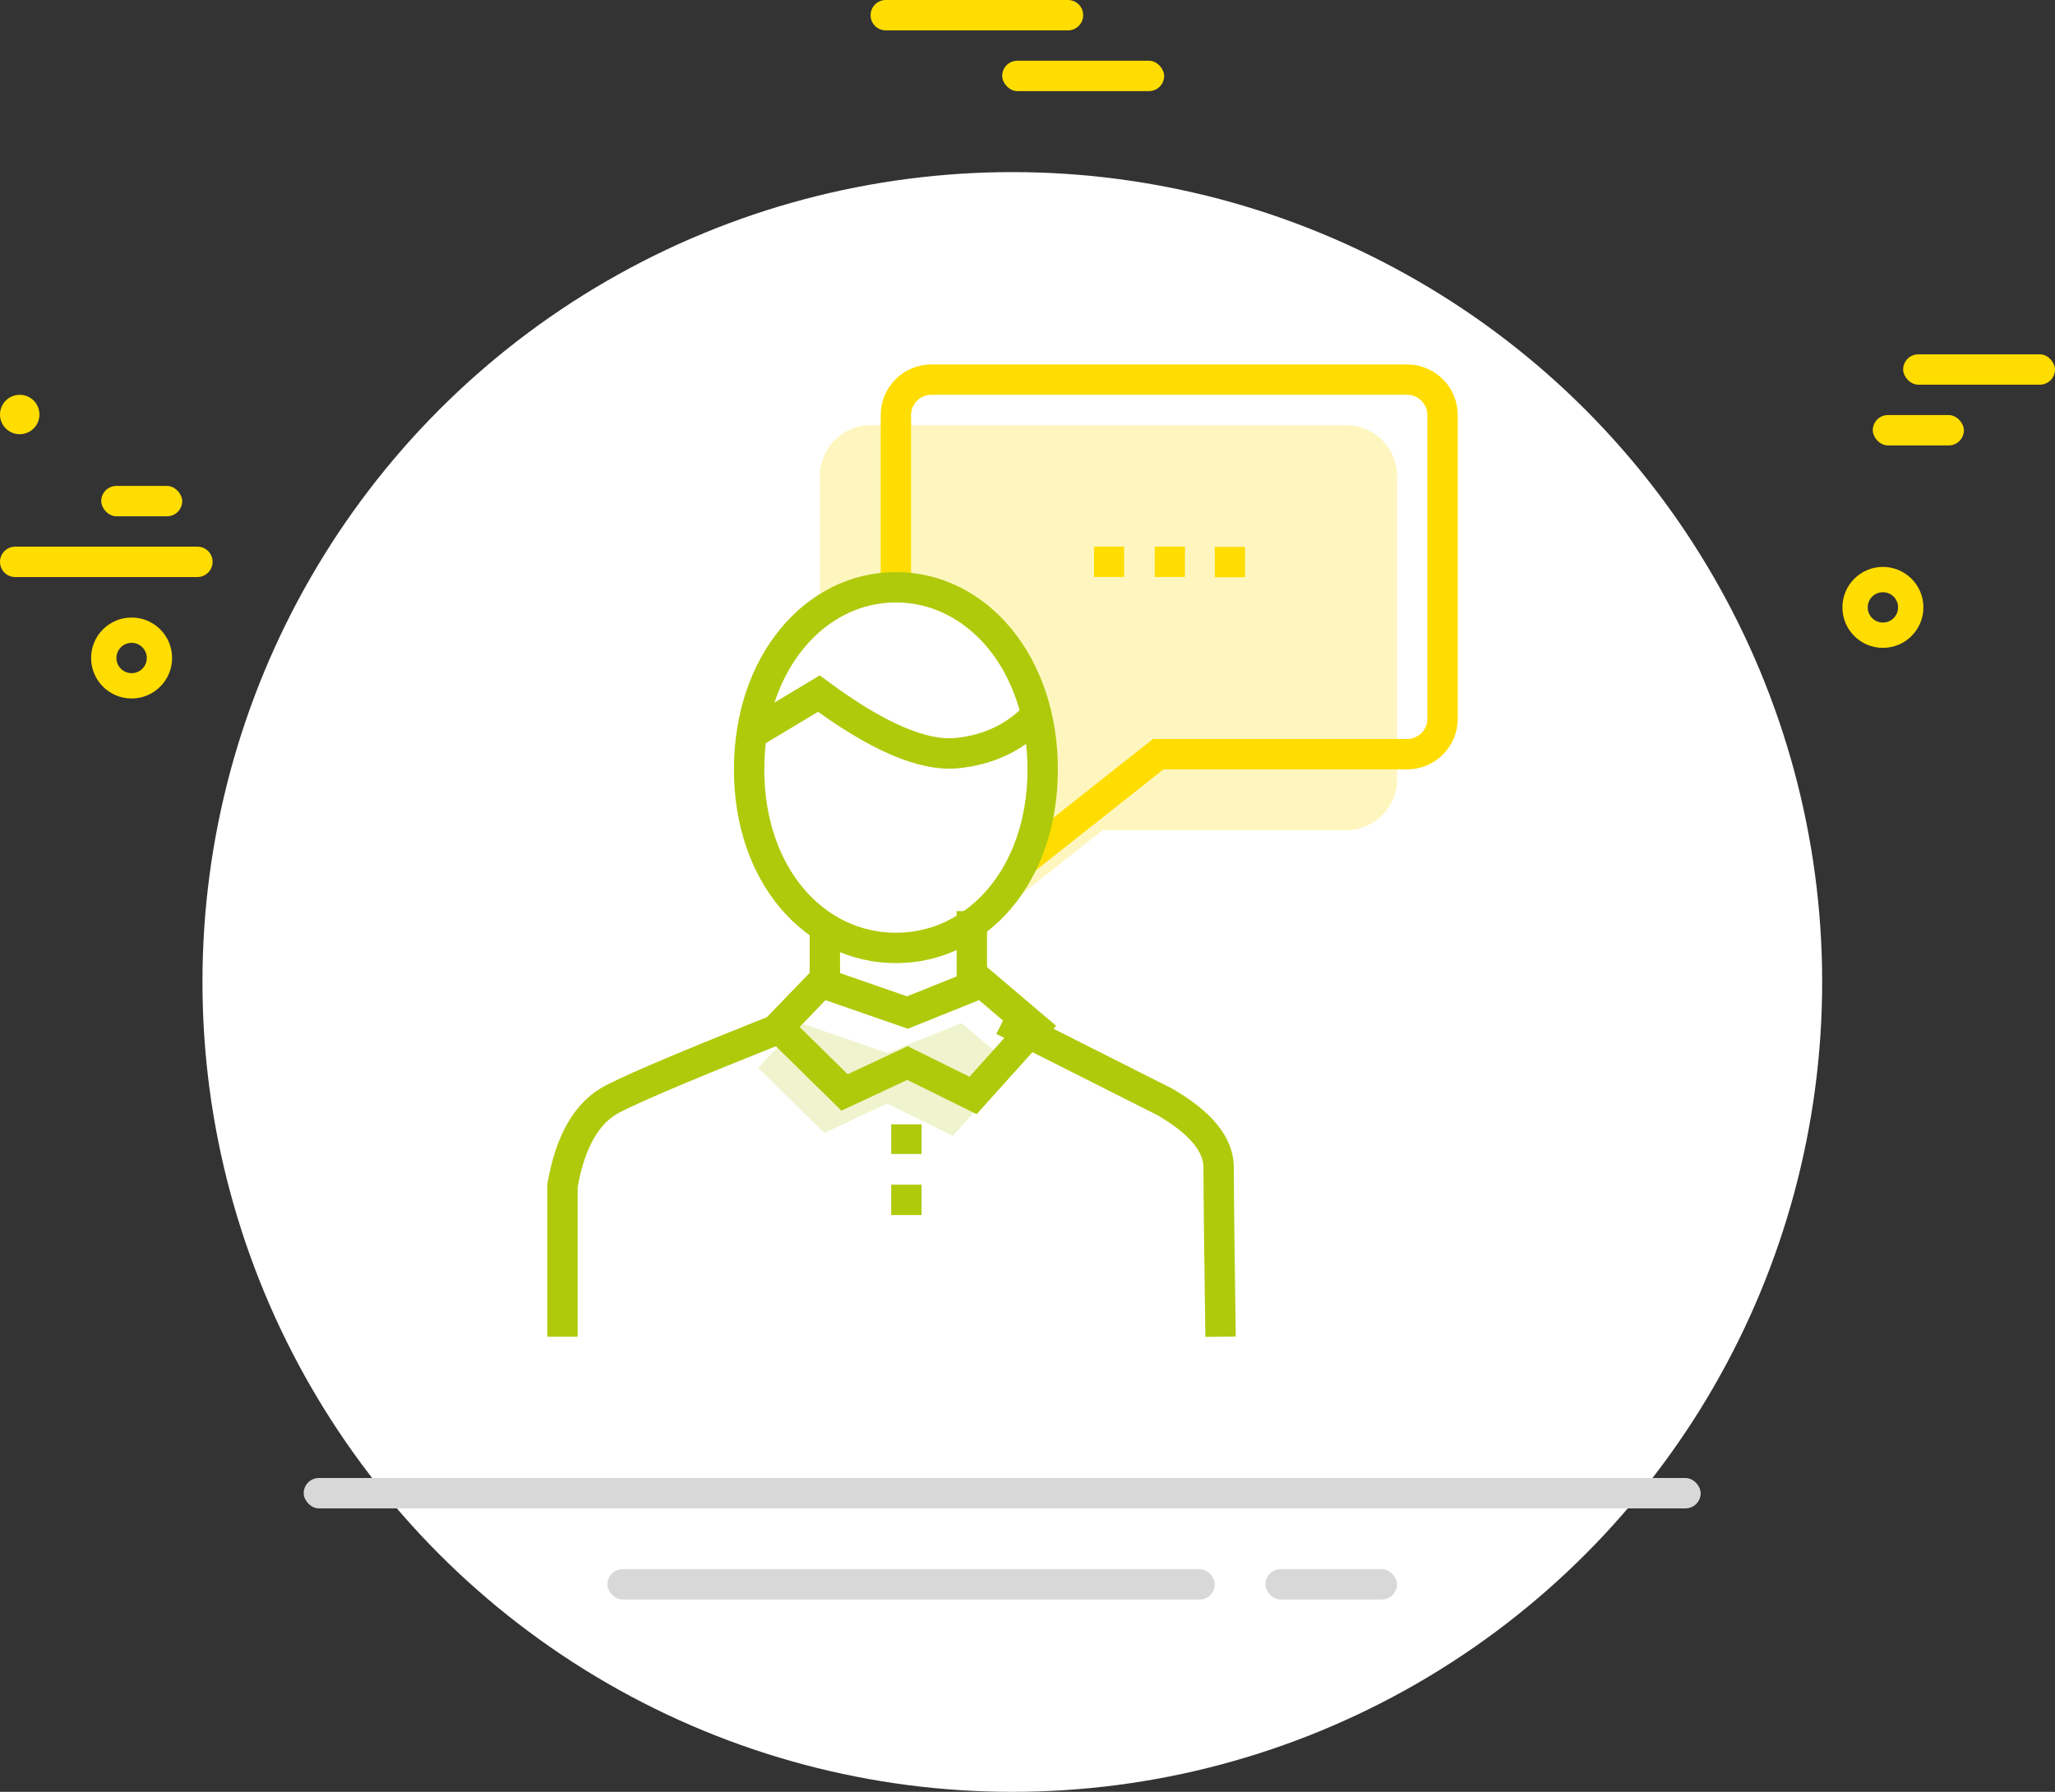 <?xml version="1.0" encoding="UTF-8"?>
<svg width="203px" height="177px" viewBox="0 0 203 177" version="1.1" xmlns="http://www.w3.org/2000/svg" xmlns:xlink="http://www.w3.org/1999/xlink">
    <rect x="0" y="0" width="203" height="177" fill="#333333" stroke="none"/>
    <!-- Generator: Sketch 48.2 (47327) - http://www.bohemiancoding.com/sketch -->
    <title>benefits-coaching</title>
    <desc>Created with Sketch.</desc>
    <defs></defs>
    <g id="Karriere" stroke="none" stroke-width="1" fill="none" fill-rule="evenodd" transform="translate(-649, -3788)">
        <g id="benefits-coaching" transform="translate(649, 3788)">
            <circle id="Oval-2" fill="#FFFFFF" cx="100" cy="97" r="80"></circle>
            <g id="yellow-lines" fill="#FFDD00" fill-rule="nonzero">
                <path d="M0,55.5 C0,54.672 0.675,54 1.493,54 L19.507,54 C20.331,54 21,54.666 21,55.5 C21,56.328 20.325,57 19.507,57 L1.493,57 C0.669,57 0,56.334 0,55.5 Z" id="Rectangle-4"></path>
                <path d="M86,1.5 C86,0.672 86.675,0 87.493,0 L105.507,0 C106.331,0 107,0.666 107,1.5 C107,2.328 106.325,3 105.507,3 L87.493,3 C86.669,3 86,2.334 86,1.5 Z" id="Rectangle-4"></path>
                <rect id="Rectangle-4" x="99" y="6" width="16" height="3" rx="1.5"></rect>
                <rect id="Rectangle-4-Copy" x="188" y="35" width="15" height="3" rx="1.5"></rect>
                <rect id="Rectangle-4-Copy-2" x="185" y="41" width="9" height="3" rx="1.5"></rect>
                <rect id="Rectangle-4-Copy-2" x="10" y="48" width="8" height="3" rx="1.5"></rect>
                <path d="M14.5,64.998 C14.5,64.171 13.828,63.5 13,63.5 C12.172,63.5 11.5,64.171 11.5,64.998 C11.5,65.826 12.172,66.497 13,66.497 C13.828,66.497 14.5,65.826 14.5,64.998 Z M9,64.998 C9,62.789 10.791,61 13,61 C15.209,61 17,62.789 17,64.998 C17,67.207 15.209,68.997 13,68.997 C10.791,68.997 9,67.207 9,64.998 Z" id="Oval-6"></path>
                <path d="M187.5,59.998 C187.5,59.171 186.828,58.5 186,58.5 C185.172,58.5 184.5,59.171 184.5,59.998 C184.5,60.826 185.172,61.497 186,61.497 C186.828,61.497 187.5,60.826 187.5,59.998 Z M182,59.998 C182,57.789 183.791,56 186,56 C188.209,56 190,57.789 190,59.998 C190,62.207 188.209,63.997 186,63.997 C183.791,63.997 182,62.207 182,59.998 Z" id="Oval-6"></path>
                <ellipse id="Oval-7" cx="1.949" cy="40.946" rx="1.949" ry="1.946"></ellipse>
            </g>
            <g id="grey-lines" transform="translate(30, 146)" fill="#D8D8D8" fill-rule="nonzero">
                <rect id="Rectangle-4" x="0" y="0" width="138" height="3" rx="1.5"></rect>
                <rect id="Rectangle-4" x="30" y="9" width="60" height="3" rx="1.5"></rect>
                <rect id="Rectangle-4" x="95" y="9" width="13" height="3" rx="1.5"></rect>
            </g>
            <g id="coaching" transform="translate(55, 36)">
                <path d="M26.482,54.095 L26.482,61.078" id="Path-63-Copy" stroke="#AFCA0B" stroke-width="3"></path>
                <path d="M34.535,81.023 L34.535,84.026" id="Path-65" stroke="#AFCA0B" stroke-width="3"></path>
                <path d="M31,6 L78,6 C80.761,6 83,8.239 83,11 L83,41 C83,43.761 80.761,46 78,46 L53.932,46 L38.855,57.925 L39.136,46 L31,46 C28.239,46 26,43.761 26,41 L26,11 C26,8.239 28.239,6 31,6 Z" id="Rectangle-12" fill="#FFF6BF"></path>
                <path d="M46.43,48.767 L59.411,38.5 L84,38.5 C85.933,38.5 87.5,36.933 87.5,35 L87.5,5 C87.5,3.067 85.933,1.5 84,1.5 L37,1.5 C35.067,1.5 33.5,3.067 33.5,5 L33.5,35 C33.5,36.933 35.067,38.5 37,38.5 L46.671,38.5 L46.43,48.767 Z" id="Rectangle-12" stroke="#FFDD00" stroke-width="3"></path>
                <path d="M33.5,57.639 C41.508,57.639 48,50.493 48,40 C48,29.507 41.508,22.011 33.5,22.011 C25.492,22.011 19,29.507 19,40 C19,50.493 25.492,57.639 33.5,57.639 Z" id="Oval-5" stroke="#AFCA0B" stroke-width="3" fill="#FFFFFF"></path>
                <path d="M19.066,36.608 L25.89,32.516 C31.625,36.757 36.164,38.717 39.506,38.395 C42.849,38.073 45.595,36.684 47.746,34.229" id="Path-60" stroke="#AFCA0B" stroke-width="3"></path>
                <path d="M53.071,19.494 L56.049,19.494" id="Path-66" stroke="#FFDD00" stroke-width="3"></path>
                <path d="M59.071,19.494 L62.049,19.494" id="Path-66" stroke="#FFDD00" stroke-width="3"></path>
                <path d="M65.002,19.522 L67.99,19.522" id="Path-68" stroke="#FFDD00" stroke-width="3"></path>
                <path d="M0.565,96.041 L0.565,81.119 C1.329,76.712 2.992,73.85 5.553,72.535 C8.115,71.22 14.277,68.639 24.041,64.794 M44.093,64.794 L60.055,72.842 C63.606,74.898 65.382,77.06 65.382,79.327 C65.382,81.594 65.444,87.165 65.57,96.041" id="Path-61" stroke="#AFCA0B" stroke-width="3"></path>
                <polygon id="Path-62" fill="#EFF4CE" points="19.88 69.475 26.428 75.914 32.642 73.008 39.121 76.21 45.182 69.475 39.993 65.066 32.642 68.02 24.131 65.066"></polygon>
                <polygon id="Path-62" stroke="#AFCA0B" stroke-width="3" points="21.88 65.475 28.428 71.914 34.642 69.008 41.121 72.21 47.182 65.475 41.993 61.066 34.642 64.02 26.131 61.066"></polygon>
                <path d="M41,54 L41,61.066" id="Path-63" stroke="#AFCA0B" stroke-width="3"></path>
                <path d="M34.538,75.064 L34.538,77.989" id="Path-64" stroke="#AFCA0B" stroke-width="3"></path>
            </g>
        </g>
    </g>
</svg>